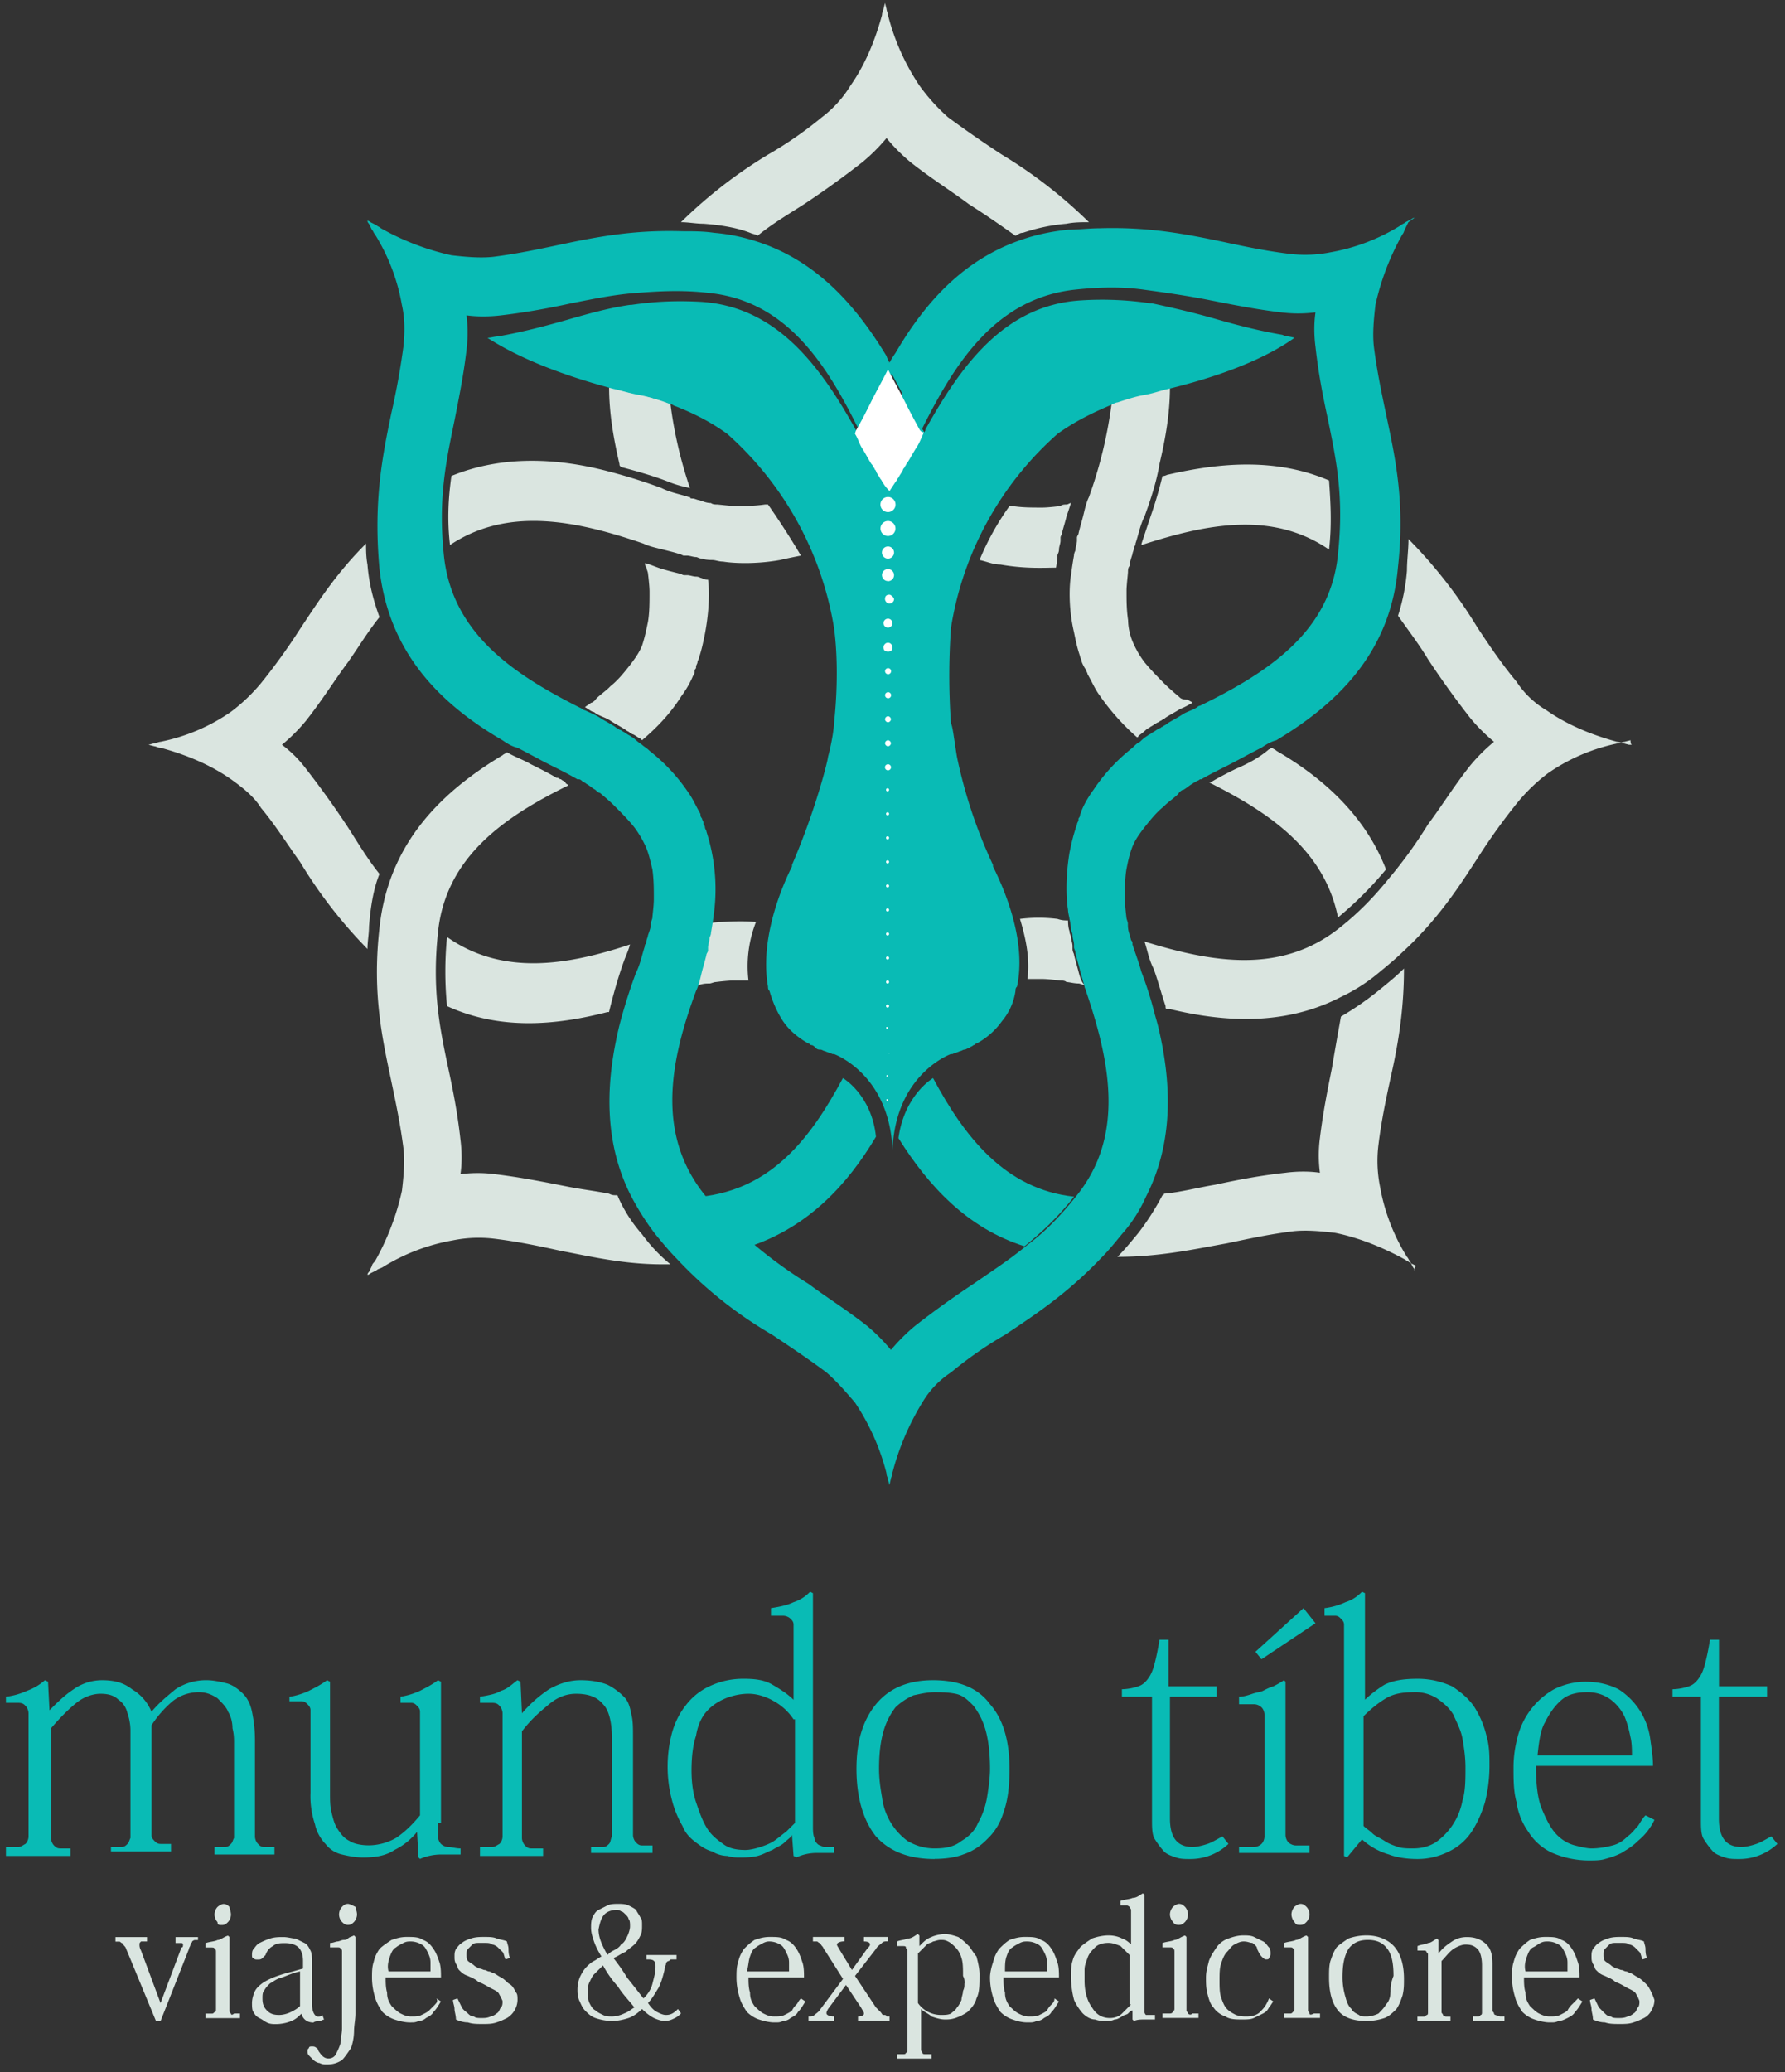 <svg xmlns="http://www.w3.org/2000/svg" width="162" height="188" viewBox="0 0 162 188"><rect x="0" y="0" width="162" height="188" fill="#333333" stroke="none"/><g fill="none" fill-rule="nonzero"><g fill="#DAE5E0"><path d="M97.88 88.14c-.14-.54-.27-.95-.4-1.5 0-.13-.14-.27-.14-.54v-.27c0-.28-.14-.55-.14-.82 0-.14-.14-.27-.14-.55 0 0-.13-.27-.13-.95-.27 0-.55 0-.96-.14a13.6 13.6 0 0 0-3.4 0c.41 1.37.95 3.41.68 5.45H94.61c.55 0 1.5.14 1.64.14.13 0 .4 0 .54.14.27 0 .68.13 1.1.13.13 0 .4.14.54.14-.28-.27-.41-.68-.55-1.23zM68.61 83.65c-1.5-.14-2.72 0-3.4 0-1.1.13-1.77.27-1.77.27h-.27v.14c0 .27-.14.54-.14.81v.27c0 .14-.14.28-.14.41-.13.55-.27 1.1-.4 1.5-.14.55-.41 1.23-.55 1.77-.13.41-.27.68-.4 1.1.27-.14.67-.14.95-.28h.13c.14 0 .27 0 .27-.14.14 0 .41-.13.55-.13.4-.14.68-.14.95-.14.14 0 .41-.13.55-.13 0 0 1.09-.14 1.63-.14H67.93a11 11 0 0 1 .68-5.31zM96.8 45.77c-.14 0-.42 0-.55.14 0 0-1.1.14-1.64.14h-.13c-.82 0-1.77 0-2.59-.14h-.27a24.1 24.1 0 0 0-2.72 4.9c.68.14 1.22.41 1.9.41 2.32.41 4.09.28 5.04.28.13-.69.13-1.1.13-1.1 0-.13.14-.27.14-.54s.14-.54.14-.82v-.27c0-.14.13-.27.13-.4.14-.55.28-.96.41-1.5l.41-1.23c-.14 0-.27.13-.4.13zM107 63.21s-.82-.68-1.22-1.09l-.14-.13c-.54-.55-1.22-1.23-1.77-1.91a8.69 8.69 0 0 1-1.09-1.9 5.35 5.35 0 0 1-.4-1.92c-.14-.95-.14-1.77-.14-2.58v-.14c0-.41.13-1.5.13-1.64 0-.13 0-.4.14-.54 0-.27.14-.68.27-1.09 0-.14.14-.4.14-.55 0-.13.13-.27.13-.27v-.13c.28-.82.41-1.64.82-2.46.55-1.5 1.09-3.13 1.36-4.76.55-2.32.95-4.64.95-6.95-.68.13-1.5.4-2.17.54-.82.14-1.64.41-2.45.68-.28.14-.55.14-.68.28a40.07 40.07 0 0 1-2.05 8.44c-.27.55-.4 1.23-.54 1.77-.14.55-.27.96-.4 1.5 0 .14-.15.27-.15.41v.27c0 .28-.13.55-.13.82 0 .14-.14.27-.14.55 0 0-.13.68-.27 1.77-.14.81-.27 2.86.27 5.17.14.68.27 1.37.55 2.18 0 .14.13.28.13.41 0 .14.28.68.41.82 0 .14.14.27.14.4.4.69.68 1.37 1.09 1.92a20.9 20.9 0 0 0 3.4 3.81s.14 0 .14-.14c.4-.27.68-.54.68-.54.13-.14.27-.14.4-.27.28-.14.41-.28.69-.41.13 0 .13-.14.27-.14.13-.13.27-.13.4-.27.41-.27.96-.55 1.37-.82.4-.13.81-.4 1.09-.54-.14-.14-.28-.14-.41-.28-.55 0-.68-.13-.82-.27zM57.58 35.7c-.81-.14-1.5-.42-2.3-.55 0 2.31.4 4.63.94 6.95 0 .13 0 .13.14.27 1.5.4 3 .82 4.36 1.36.68.27 1.22.4 1.9.55a38.64 38.64 0 0 1-1.77-7.63c-.27-.14-.4-.14-.68-.28-.95-.27-1.77-.54-2.59-.68zM57.18 85.69c-5.72 1.9-11.57 2.86-16.61-.68a32.05 32.05 0 0 0 0 6.27c4.76 2.18 9.8 1.77 14.56.54h.14c.4-1.63.82-3.13 1.36-4.63.14-.41.41-.96.55-1.5zM61.8 63.21c.41-.54.82-1.22 1.1-1.9.13-.14.13-.28.13-.41 0-.14.14-.28.14-.28v-.13c0-.14.13-.28.13-.41 0-.14.14-.27.14-.41.27-.82.4-1.5.54-2.18.41-2.18.41-3.95.28-4.9-.41 0-.55-.14-.55-.14-.14 0-.27-.14-.54-.14-.28 0-.55-.13-.82-.13h-.27c-.14 0-.27-.14-.41-.14-.55-.14-1.09-.27-1.5-.4-.54-.14-1.09-.42-1.63-.55 0 .13 0 .27.13.4 0 .14.14.41.14.55 0 0 .14 1.09.14 1.64v.13c0 .82 0 1.77-.14 2.59-.14.68-.27 1.36-.54 2.18-.28.68-.69 1.23-1.1 1.77-.54.68-1.08 1.36-1.76 1.9l-.14.14c-.27.28-1.22.96-1.22 1.1-.14.13-.28.27-.41.27-.14.13-.41.27-.55.4.27.14.41.28.68.41.14 0 .28.14.28.14.4.27.95.4 1.36.68.4.27.95.55 1.36.82.13.13.27.13.4.27.14 0 .14.14.28.14.27.13.4.27.68.4l.14.14c.95-.82 2.31-2.04 3.54-3.95z"/><path d="M69.7 45.77h-.27c-.95.14-1.77.14-2.59.14h-.13c-.41 0-1.5-.14-1.64-.14-.13 0-.4 0-.54-.13-.41 0-.68-.14-1.1-.27-.13 0-.4-.14-.54-.14-.13 0-.27 0-.27-.14h-.13c-.82-.27-1.64-.4-2.45-.81a48.71 48.71 0 0 0-4.77-1.5c-4.63-1.23-9.66-1.5-14.3.4-.27 1.91-.4 3.96-.13 6.27 5.31-3.54 11.57-2.18 17.56-.13.55.27 1.23.4 1.77.54.55.14 1.1.27 1.5.41.14 0 .27.14.4.14h.28c.27 0 .54.13.82.13.13 0 .27.14.54.14 0 0 .27.13.95.13.28 0 .55.14.96.14.81.14 2.86.27 5.17-.14.54-.13 1.23-.27 1.9-.4a73.39 73.39 0 0 0-2.99-4.64zM106.05 43.05c-.14 0-.27.14-.55.14a37.6 37.6 0 0 1-1.08 3.67l-.82 2.46v.13c5.85-1.9 11.84-3.13 17.02.41.27-2.32.13-4.36 0-6.27-4.77-2.04-9.8-1.63-14.57-.54zM68.07 21.12c.27.13.54.13.68.27 1.36-1.1 2.72-1.9 4.22-2.86a82.13 82.13 0 0 0 5.3-3.82c.82-.68 1.5-1.36 2.19-2.18.68.82 1.36 1.5 2.17 2.18 1.9 1.5 3.68 2.6 5.31 3.82 1.5.95 2.86 1.9 4.22 2.86.28-.14.41-.27.68-.27 1.23-.41 2.45-.69 3.95-.82.68-.14 1.36-.14 2.04-.14a42.85 42.85 0 0 0-7.9-6.13 106.14 106.14 0 0 1-4.9-3.4 17.52 17.52 0 0 1-2.58-2.86 20.65 20.65 0 0 1-2.86-6.4c0-.14-.13-.42-.13-.55l-.14-.55V0v.27l-.14.55c0 .13-.13.27-.13.54-.41 1.5-1.23 4.09-2.86 6.4a10.3 10.3 0 0 1-2.59 2.87 35.4 35.4 0 0 1-4.9 3.4 42.85 42.85 0 0 0-7.9 6.13c.69 0 1.37.14 2.05.14 1.77.13 3.13.4 4.22.82zM34.44 79.29c-1.09-1.37-1.9-2.73-2.86-4.23a82.18 82.18 0 0 0-3.8-5.3 11 11 0 0 0-2.19-2.19c.82-.68 1.5-1.36 2.18-2.18 1.5-1.9 2.59-3.68 3.81-5.31.96-1.36 1.77-2.73 2.86-4.09-.54-1.5-.95-3-1.09-4.77-.13-.68-.13-1.36-.13-1.9-2.73 2.72-4.36 5.3-6 7.76a55.25 55.25 0 0 1-3.53 4.9 16.2 16.2 0 0 1-2.73 2.6 17.12 17.12 0 0 1-6.4 2.72c-.13 0-.4.13-.54.13l-.54.14h-.27.27l.54.14c.14 0 .27.13.55.13 1.5.41 4.08 1.23 6.4 2.86.95.69 2.04 1.5 2.72 2.6 1.36 1.63 2.45 3.4 3.54 4.9a42.87 42.87 0 0 0 6.12 7.9c0-.68.14-1.36.14-2.04.14-1.78.4-3.41.95-4.77zM58.27 111.98a13.12 13.12 0 0 1-2.18-3.4s0-.14-.14-.14c-.27 0-.4 0-.68-.14-1.36-.27-2.59-.4-3.95-.68-2.04-.4-4.08-.81-6.4-1.09a12.05 12.05 0 0 0-3.13 0c.14-.95.14-2.04 0-3.13-.27-2.45-.68-4.5-1.09-6.4-.81-3.82-1.5-7.22-.95-12.4.68-6.81 6-10.49 11.84-13.35-.13-.14-.27-.14-.27-.27-.13-.14-.27-.14-.4-.28-.14 0-.28-.13-.28-.13h-.13c-.68-.41-1.5-.82-2.32-1.23-.68-.4-1.5-.68-2.18-1.09-.13.14-.27.14-.4.27-5.45 3.27-10.35 7.9-11.17 15.67-.68 6 .27 10.08 1.1 14.03.4 1.91.8 3.82 1.08 6 .14 1.22 0 2.59-.14 3.81a23.25 23.25 0 0 1-2.45 6.4c-.13.14-.27.28-.27.41l-.27.55c-.14.13-.14.27-.14.27s.14 0 .28-.14l.54-.27c.14-.13.27-.13.54-.27a17.9 17.9 0 0 1 6.4-2.45 11.8 11.8 0 0 1 3.81-.14c2.18.27 4.09.68 6 1.1 2.85.54 5.71 1.22 9.25 1.22h.68a14.74 14.74 0 0 1-2.58-2.73zM112.17 69.75c-.81.4-1.63.82-2.3 1.23h-.15c5.45 2.72 10.49 6.13 11.71 12.26a32.87 32.87 0 0 0 4.36-4.36c-1.9-4.9-5.72-8.31-9.94-10.76-.14-.14-.27-.14-.4-.28-.14 0-.14.14-.28.14-.95.82-2.04 1.36-3 1.77z"/><path d="M148.11 67.57h-.27l-.54-.14c-.14 0-.27-.13-.55-.13-1.5-.41-4.08-1.23-6.4-2.86a8.25 8.25 0 0 1-2.72-2.6c-1.36-1.63-2.45-3.26-3.54-4.9a43.24 43.24 0 0 0-6.26-8.03c0 .95-.14 1.9-.14 2.86a18.1 18.1 0 0 1-.81 4.09c.95 1.36 1.9 2.58 2.72 3.95a82.19 82.19 0 0 0 3.81 5.3c.68.83 1.36 1.5 2.18 2.19-.82.68-1.5 1.36-2.18 2.18-1.5 1.9-2.58 3.68-3.81 5.31a40.63 40.63 0 0 1-3.54 4.9c-1.22 1.5-2.59 3-4.5 4.5-5.3 4.22-11.56 3.13-17.69 1.23.27.81.4 1.63.82 2.45.4 1.09.68 2.18 1.09 3.4 0 .14 0 .28.13.28h.27c5.04 1.22 10.49 1.5 15.52-1.1a15.86 15.86 0 0 0 3.4-2.17c.82-.68 1.5-1.23 2.19-1.9 3.26-3 5.17-6 6.94-8.73a55.25 55.25 0 0 1 3.54-4.9 16.2 16.2 0 0 1 2.72-2.6 17.12 17.12 0 0 1 6.4-2.72c.14 0 .4-.13.54-.13l.55-.14c0 .41.13.41.13.41zM128.37 115.25s0-.13-.13-.27l-.27-.55c-.14-.13-.14-.27-.28-.4a17.94 17.94 0 0 1-2.45-6.4 11.83 11.83 0 0 1-.13-3.82c.27-2.18.68-4.09 1.09-6 .68-3 1.22-6.13 1.22-9.94-.68.68-1.36 1.23-2.18 1.9a27.62 27.62 0 0 1-3.54 2.46c-.27 1.5-.54 3-.81 4.63-.41 2.04-.82 4.09-1.1 6.4a12.07 12.07 0 0 0 0 3.14c-.94-.14-2.03-.14-3.12 0-2.45.27-4.5.68-6.4 1.09-1.63.27-3.13.68-4.63.81 0 0 0 .14-.14.14a23.78 23.78 0 0 1-2.17 3.4c-.68.82-1.23 1.5-1.91 2.19 3.81 0 6.94-.69 9.94-1.23 1.9-.4 3.81-.82 5.99-1.09 1.22-.14 2.58 0 3.81.14 2.72.54 5.17 1.77 6.4 2.45.13.13.27.13.4.27l.55.27c-.27.41-.14.41-.14.41z"/></g><g fill="#09BBB5"><path d="M116.4 30.38c-2.32-.4-4.36-.95-6.27-1.5-1.9-.54-3.67-.95-5.58-1.36h-.13a29.8 29.8 0 0 0-6.27-.27c-6.94.4-10.89 5.85-14.16 11.71 0 .14-.13.27-.13.27 0-.13-.14-.27-.14-.27v-.13c-.4-.69-.68-1.5-1.09-2.32-.13-.4-.4-.82-.54-1.23-.68 1.5-1.23 2.46-1.23 2.73-.13-.14-.54-1.23-1.22-2.73-.14.41-.41.96-.55 1.37-.4.81-.68 1.63-1.08 2.31v.14c0 .13-.14.27-.14.27 0-.14-.14-.27-.14-.27-3.26-5.86-7.21-11.3-14.16-11.72-2.45-.13-4.35 0-6.26.28h-.13c-1.9.27-3.82.81-5.72 1.36-1.9.54-3.95 1.09-6.26 1.5-.28 0-.68.13-.96.13 1.91 1.23 5.31 3 11.44 4.63.68.14 1.5.41 2.31.55.82.14 1.64.4 2.45.68.28.14.55.14.68.27 1.77.68 3.4 1.5 4.9 2.6a30 30 0 0 1 9.67 17.56c.27 1.91.4 5.05 0 8.72 0 .28-.14 1.5-.54 3 0 .27-1.1 4.77-3.27 9.81v.14c-1.36 2.72-2.86 7.08-2.18 10.9 0 .13 0 .27.14.4.27.96.68 1.91 1.22 2.73.55.82 1.36 1.5 2.32 2.04.13 0 .13.14.27.14.13 0 .27.13.4.27.14.14.28.14.42.14.13 0 .27.13.4.13.28.14.41.14.68.27h.14s5.04 1.78 5.31 8.72v.55-.27.27-.14.14-.55c.27-6.94 5.3-8.72 5.3-8.72h.15c.27-.13.4-.13.68-.27.13 0 .27-.13.4-.13.14 0 .28-.14.41-.14.14-.14.28-.14.41-.27.14 0 .14-.14.27-.14a6.78 6.78 0 0 0 2.32-2.04 5.48 5.48 0 0 0 1.22-2.73c0-.13 0-.27.14-.4.82-3.82-.82-8.18-2.18-10.9v-.14a44.38 44.38 0 0 1-3.27-9.8c-.27-1.64-.4-2.87-.54-3a60.9 60.9 0 0 1 0-8.73 29.7 29.7 0 0 1 9.66-17.57c1.5-1.09 3.14-1.9 4.77-2.59.27-.13.54-.27.68-.27.82-.27 1.63-.54 2.45-.68.82-.14 1.5-.41 2.18-.55 6.12-1.5 9.53-3.27 11.43-4.63-.4-.13-.81-.13-1.09-.27z"/><path d="M128.37 19.75s-.13 0-.27.14l-.54.27c-.14.14-.27.14-.41.27a17.9 17.9 0 0 1-6.4 2.46 11.8 11.8 0 0 1-3.81.13c-2.18-.27-4.08-.68-5.99-1.09-3.27-.68-6.67-1.36-11.16-1.22-.96 0-1.9.13-2.86.13-1.36.14-2.72.41-3.95.82-5.45 1.77-8.99 5.72-11.7 10.35-.28.41-.55.82-.69 1.23.55 1.09 1.1 2.04 1.64 3.13.4.82.81 1.64 1.22 2.32v.14c0 .13.14.27.14.27 0-.14.13-.27.13-.27 3-6 6.67-11.72 13.75-12.54 2.45-.27 4.5-.27 6.4 0 2.04.28 3.95.55 6 .96 2.03.4 4.07.81 6.39 1.09 1.09.13 2.04.13 3.13 0-.14.95-.14 2.04 0 3.13.27 2.45.68 4.5 1.09 6.4.82 3.95 1.5 7.22.95 12.4-.68 7.08-6.4 10.76-12.52 13.76-.14 0-.27.14-.27.14-.41.27-.96.4-1.37.68-.4.27-.95.54-1.36.81-.13.14-.27.14-.4.28-.14 0-.14.13-.28.13-.27.14-.4.27-.68.41-.13.14-.27.14-.4.27 0 0-.28.14-.69.55-.27.13-.4.27-.68.54-.68.55-2.18 1.77-3.54 3.82-.4.54-.81 1.22-1.09 1.9 0 .14-.13.28-.13.41 0 .14-.14.28-.14.28v.13c0 .14-.14.28-.14.41 0 .14-.13.27-.13.41-.27.82-.41 1.5-.55 2.18-.4 2.45-.27 4.36-.13 5.18 0 .27.13.68.13.81.14.55.14.96.14.96 0 .13.14.27.14.54s.13.55.13.82v.27c0 .14.14.27.14.55.13.54.27.95.4 1.5.14.54.28.95.42 1.5 0 .13.13.27.13.4 2.18 6.4 3.54 13.08-.82 18.53-1.5 1.9-2.99 3.4-4.49 4.5-1.63 1.36-3.13 2.31-4.9 3.54a82.13 82.13 0 0 0-5.3 3.81c-.82.68-1.5 1.37-2.19 2.18-.68-.81-1.36-1.5-2.17-2.18-1.91-1.5-3.68-2.59-5.31-3.81a40.6 40.6 0 0 1-4.9-3.54c-1.5-1.23-3-2.6-4.5-4.5-4.49-5.58-3.13-12.26-.81-18.53.27-.54.4-1.22.54-1.77.14-.54.27-.95.4-1.5 0-.13.15-.27.15-.4v-.28c0-.27.13-.54.13-.82 0-.13.14-.27.14-.54 0 0 .13-.68.27-1.77a16.96 16.96 0 0 0-.68-7.36c0-.13-.14-.27-.14-.4 0-.14-.13-.28-.13-.28v-.13c0-.14-.14-.28-.14-.41-.14-.14-.14-.28-.14-.41-.4-.68-.68-1.36-1.08-1.91a16.58 16.58 0 0 0-3.54-3.81c-.28-.28-.55-.41-.68-.55-.41-.27-.69-.54-.69-.54-.13-.14-.27-.14-.4-.28-.28-.13-.41-.27-.68-.4 0 0-.14-.14-.28-.14-.13-.14-.27-.14-.4-.27-.41-.28-.96-.55-1.37-.82-.4-.27-.81-.41-1.36-.68-.13 0-.27-.14-.27-.14-5.99-3-11.7-6.67-12.52-13.76-.55-5.17.13-8.44.95-12.4.4-2.04.82-4.08 1.09-6.4.13-1.09.13-2.04 0-3.13.95.13 2.04.13 3.13 0 2.31-.27 4.5-.68 6.4-1.1 2.04-.4 3.95-.8 5.99-.94 1.9-.14 3.95-.28 6.4 0C71.33 27.25 75 32.97 78 39.1c0 .13.13.27.13.27 0-.14.14-.14.14-.27v-.14c.4-.68.81-1.5 1.22-2.31.55-1.1 1.1-2.05 1.64-3.14-.28-.4-.55-.81-.68-1.22-2.73-4.5-6.27-8.59-11.71-10.36-1.23-.4-2.45-.68-3.95-.81-.95-.14-1.9-.14-2.86-.14-4.5-.14-7.9.54-11.16 1.23-1.9.4-3.81.81-6 1.09-1.22.13-2.58 0-3.8-.14a23.22 23.22 0 0 1-6.4-2.45c-.14-.14-.27-.14-.41-.28l-.54-.27c-.14-.13-.28-.13-.28-.13s0 .13.14.27l.27.54c.14.14.14.28.27.41a17.94 17.94 0 0 1 2.45 6.4c.28 1.23.28 2.46.14 3.82a67.71 67.71 0 0 1-1.09 6c-.82 3.94-1.63 8.03-1.09 14.03.82 7.76 5.58 12.4 11.17 15.66.4.27.81.55 1.36.68 1.09.55 2.04 1.1 3.13 1.64.81.4 1.63.82 2.31 1.22h.14c.13 0 .27.14.27.14.14.14.27.14.4.27.28.14.55.41.83.55.13.13.27.27.4.27 0 0 .82.68 1.23 1.09l.14.14c.54.54 1.22 1.22 1.76 1.9.41.55.82 1.23 1.1 1.91.27.68.4 1.36.54 1.9.13.96.13 1.78.13 2.6v.13c0 .55-.13 1.5-.13 1.64 0 .13-.14.4-.14.54 0 .41-.13.68-.27 1.1 0 .13-.14.4-.14.54 0 .13 0 .27-.13.27v.14c-.27.81-.41 1.63-.82 2.45a48.8 48.8 0 0 0-1.5 4.77c-1.22 5.04-1.5 10.49 1.1 15.53a23.78 23.78 0 0 0 2.17 3.4c.68.82 1.23 1.5 1.9 2.18a38.1 38.1 0 0 0 8.72 6.95c1.63 1.09 3.27 2.18 4.9 3.4.95.82 1.77 1.78 2.59 2.73a20.65 20.65 0 0 1 2.86 6.4c0 .28.13.41.13.55l.14.54v.28-.28l.13-.54c0-.14.14-.27.14-.55a23.4 23.4 0 0 1 2.72-6.4 8.25 8.25 0 0 1 2.59-2.72 35.4 35.4 0 0 1 4.9-3.41c2.86-1.9 5.72-3.81 8.71-6.95.68-.68 1.23-1.36 1.9-2.18a13.12 13.12 0 0 0 2.19-3.4c2.58-5.04 2.31-10.5 1.09-15.53-.14-.55-.28-.96-.41-1.5a32.89 32.89 0 0 0-1.1-3.4c-.26-.96-.54-1.64-.8-2.46v-.14c0-.13-.14-.27-.14-.27 0-.14-.14-.4-.14-.54-.14-.41-.14-.68-.14-.96 0-.13-.13-.4-.13-.54 0 0-.14-1.1-.14-1.64v-.13c0-.82 0-1.77.14-2.6.13-.67.27-1.35.54-2.04.27-.68.68-1.22 1.1-1.77.54-.68 1.08-1.36 1.76-1.9l.14-.14c.27-.27 1.22-.95 1.22-1.09.14-.14.27-.27.41-.27.27-.14.54-.41.82-.55.13-.13.27-.13.4-.27.14 0 .28-.14.28-.14h.13c.68-.4 1.5-.81 2.32-1.22 1.09-.55 2.04-1.1 3.13-1.64.4-.27.82-.54 1.36-.68 5.45-3.27 10.35-7.9 11.03-15.66.68-6-.27-10.09-1.1-14.04-.4-1.9-.8-3.81-1.08-5.99-.14-1.23 0-2.59.14-3.81a23.25 23.25 0 0 1 2.45-6.4c.13-.14.13-.28.27-.55l.27-.55c.4-.27.54-.4.54-.4zM103.6 67.57c.4.27.68.55.68.55s-.27-.28-.68-.55z"/><path d="M84.68 97.81s-2.6 1.5-3.14 5.45c2.73 4.36 6.27 8.18 11.44 9.81 1.5-1.22 3-2.59 4.5-4.5-6.27-.67-9.95-5.44-12.8-10.76zM76.5 97.81c-2.85 5.32-6.4 10.09-12.93 10.77 1.5 1.9 3 3.4 4.5 4.5 5.3-1.78 8.85-5.6 11.43-9.95-.4-3.82-3-5.32-3-5.32z"/></g><path fill="#FFF" d="M83.45 38.96s.14.27.4.27c-.26.55-.4.96-.67 1.37-.27.4-.55.95-.82 1.36-.13.14-.13.27-.27.4 0 .14-.14.14-.14.28-.13.27-.27.4-.4.68-.14.14-.14.27-.28.41l-.54.82c-.41-.41-.55-.68-.55-.68-.13-.14-.13-.28-.27-.41-.14-.27-.27-.41-.4-.68 0-.14-.14-.14-.14-.28-.14-.13-.14-.27-.28-.4-.27-.41-.54-.96-.81-1.37-.27-.4-.41-.95-.68-1.36 0-.14.13-.4.13-.4.41-.69.82-1.5 1.23-2.32.54-1.1 1.09-2.05 1.63-3.14.55 1.1 1.1 2.05 1.64 3.14.4.81 1.22 2.31 1.22 2.31zm-2.86 7.5a.68.68 0 1 1 0-1.37.68.68 0 0 1 0 1.37zm0 2.17a.68.68 0 1 1 0-1.36.68.68 0 0 1 0 1.36zm0 2.05a.54.54 0 1 1 0-1.1.54.54 0 0 1 0 1.1zm0 2.04a.54.54 0 1 1 0-1.09.54.54 0 0 1 0 1.1zm.55 1.64c0 .27-.28.4-.41.4-.27 0-.41-.27-.41-.4 0-.28.14-.41.4-.41.14 0 .42.27.42.4zm-.55 2.58a.4.4 0 1 1 0-.81.4.4 0 0 1 0 .81zm.41 1.78c0 .27-.14.4-.4.4-.28 0-.42-.13-.42-.4 0-.14.14-.41.41-.41.27 0 .41.27.41.4zm-.4 2.45a.27.27 0 1 1 0-.55.27.27 0 0 1 0 .55zm0 2.18a.27.27 0 1 1 0-.55.27.27 0 0 1 0 .55zm.26 1.9a.3.3 0 0 1-.27.28.3.3 0 0 1-.27-.27.3.3 0 0 1 .27-.28.3.3 0 0 1 .27.28zm0 2.18a.3.3 0 0 1-.27.28.3.3 0 0 1-.27-.28.3.3 0 0 1 .27-.27.3.3 0 0 1 .27.27zm-.27 2.46a.27.27 0 1 1 0-.55.27.27 0 0 1 0 .55zm0 1.9a.14.14 0 1 1 0-.27.14.14 0 0 1 0 .27zm0 2.18a.14.14 0 1 1 0-.27.14.14 0 0 1 0 .27zm0 2.18a.14.14 0 1 1 0-.27.14.14 0 0 1 0 .27zm0 2.18a.14.14 0 1 1 0-.27.14.14 0 0 1 0 .27zm0 2.18a.14.14 0 1 1 0-.27.14.14 0 0 1 0 .27zm0 2.18a.14.14 0 1 1 0-.27.14.14 0 0 1 0 .27zm0 2.18a.14.14 0 1 1 0-.27.14.14 0 0 1 0 .27zm0 2.18a.14.14 0 1 1 0-.27.14.14 0 0 1 0 .27zm0 2.18a.14.14 0 1 1 0-.27.14.14 0 0 1 0 .27zm0 2.18a.14.14 0 1 1 0-.27.14.14 0 0 1 0 .27zm-.07 1.9a.07.07 0 1 1 0-.13.07.07 0 0 1 0 .14zm.2 2.19c0 .13-.13.13 0 0-.13.13-.13.13 0 0-.13 0-.13 0 0 0-.13 0 0 0 0 0zm-.2 2.18a.07.07 0 1 1 0-.14.07.07 0 0 1 0 .14zm0 2.18a.07.07 0 1 1 0-.14.07.07 0 0 1 0 .14zm.2 2.18s-.13 0 0 0c-.13 0-.13 0 0 0-.13 0-.13 0 0 0-.13 0 0 0 0 0z"/><path fill="#09BBB5" d="M13.75 155.3c.68-.81 1.36-1.36 2.18-2.04a5.03 5.03 0 0 1 2.86-.82c.54 0 1.22.14 1.77.28.54.13 1.09.54 1.5.95.4.4.67.95.81 1.63.14.69.27 1.5.27 2.6v8.72c0 .26.14.54.28.67.13.14.27.28.54.28h.95v.68h-5.44v-.68h.95c.27 0 .4-.14.54-.28.14-.13.14-.27.28-.54v-8.58c0-.41 0-.82-.14-1.37 0-.54-.14-1.09-.4-1.5-.14-.4-.55-.81-.96-1.22-.4-.27-.95-.55-1.63-.55a3.8 3.8 0 0 0-2.45.82 9.96 9.96 0 0 0-1.91 2.18v9.95c0 .27.14.4.27.54.14.14.27.27.55.27h.95v.68h-5.45v-.4h.96c.27 0 .4-.14.54-.28.14-.13.14-.27.27-.54V156.94a4.9 4.9 0 0 0-.27-1.5c-.13-.54-.4-.95-.82-1.23-.4-.4-.95-.54-1.63-.54-.68 0-1.5.27-2.18.82-.68.54-1.5 1.36-2.31 2.31v9.95c0 .27.13.54.27.68s.27.27.55.27h.95v.68H.54v-.81h1.1c.27 0 .4-.14.67-.28.14-.13.28-.4.28-.68V155.44c0-.27-.14-.54-.28-.68-.13-.14-.27-.27-.68-.27H.54v-.55a6.36 6.36 0 0 0 1.91-.54 5.1 5.1 0 0 0 1.63-.96l.28.14.13 2.59c.68-.68 1.36-1.36 2.18-1.9a4.48 4.48 0 0 1 2.59-.83c1.22 0 2.04.28 2.72.82a4.23 4.23 0 0 1 1.77 2.04zm26 10.09v1.22c0 .27.14.55.27.68.14.14.41.28.68.28.28 0 .68.13 1.1.13v.55h-1.78a4.8 4.8 0 0 0-1.9.4l-.14-.13-.13-2.32a6.03 6.03 0 0 1-2.05 1.64c-.81.54-1.77.68-2.86.68-.68 0-1.36-.14-1.9-.27a2.59 2.59 0 0 1-1.5-.96c-.4-.4-.82-1.09-.95-1.77a7.96 7.96 0 0 1-.41-2.86v-7.5c0-.26-.14-.4-.27-.54-.14-.13-.27-.27-.55-.27h-1.09v-.4a6.74 6.74 0 0 0 1.77-.55c.55-.28 1.1-.55 1.64-.96l.27.14v10.08c0 .68 0 1.23.14 1.77.13.55.27 1.1.54 1.5.27.4.54.82 1.09 1.09.4.27 1.09.4 1.77.4a5.1 5.1 0 0 0 2.45-.67c.82-.55 1.5-1.23 2.18-2.05v-9.4c0-.27-.14-.4-.27-.54-.14-.14-.28-.27-.55-.27h-.95v-.55a6.74 6.74 0 0 0 1.77-.54c.54-.28 1.09-.55 1.63-.96l.27.14v12.8h-.27zm7.62-9.95c.82-.95 1.64-1.63 2.46-2.18.95-.54 1.9-.82 2.85-.82.96 0 1.77.14 2.45.41.55.27 1.1.68 1.5 1.1.41.4.55.95.68 1.63.14.54.14 1.22.14 1.9v9c0 .27.13.54.27.68.14.13.27.27.55.27h.95v.68h-5.58v-.54h1.09c.27 0 .4-.14.54-.28.14-.13.14-.4.27-.68v-8.85c0-1.5-.27-2.6-.81-3.14-.55-.68-1.37-.95-2.45-.95-.82 0-1.64.27-2.45.95-.82.68-1.64 1.37-2.46 2.46v9.67c0 .27.14.54.28.68.13.14.27.27.54.27h1.1v.68h-5.73v-.81h1.1c.26 0 .4-.14.67-.28.14-.13.28-.4.28-.68V155.44c0-.27-.14-.54-.28-.68-.13-.14-.27-.27-.68-.27h-1.09v-.55c.82-.13 1.5-.27 1.9-.54.55-.14.96-.55 1.5-.96l.28.14.13 2.86zm24.65-1.23v-6.81c0-.27-.14-.4-.28-.54-.13-.14-.4-.27-.68-.27h-1.09v-.69c.82-.13 1.5-.27 2.05-.54a3.52 3.52 0 0 0 1.5-.95l.26.13v21.12c0 .4 0 .82.14 1.09 0 .27.14.4.27.54.14.14.28.14.55.28h.95v.54h-1.63c-.55 0-1.23.14-1.77.4l-.27-.13-.14-1.9c-.14.27-.4.4-.68.68-.27.27-.68.4-1.1.68-.4.13-.8.4-1.35.54s-1.1.14-1.64.14c-.27 0-.68 0-1.08-.14-.41 0-.96-.13-1.37-.4-.54-.14-.95-.41-1.5-.82-.54-.41-.95-.82-1.22-1.5a9.12 9.12 0 0 1-.95-2.32 11.93 11.93 0 0 1 0-6.13c.27-.95.68-1.77 1.22-2.45a5.68 5.68 0 0 1 2.18-1.77 7.1 7.1 0 0 1 3.13-.68c1.1 0 1.9.13 2.59.54.95.55 1.5.96 1.9 1.36zm0 1.78a5.1 5.1 0 0 0-1.77-1.64c-.69-.4-1.5-.68-2.32-.68-.68 0-1.36.14-2.04.4-.68.28-1.36.69-1.9 1.37-.42.55-.69 1.23-.82 2.04-.28.82-.41 1.91-.41 3.14 0 1.09.13 2.04.4 2.86.28.82.55 1.63.96 2.31.4.69.95 1.1 1.5 1.5.54.41 1.22.55 2.04.55.4 0 .95-.14 1.36-.27.4-.14.82-.28 1.23-.55.4-.27.68-.54 1.08-.82l.82-.81v-9.4h-.13zm12.8 12.67c-2.32 0-4.1-.69-5.32-2.05-1.09-1.36-1.77-3.4-1.77-6.13 0-2.45.55-4.36 1.77-5.86 1.23-1.5 3-2.18 5.18-2.18 2.31 0 4.08.68 5.17 2.18 1.22 1.37 1.77 3.4 1.77 5.86 0 1.5-.14 2.86-.55 3.95a5.39 5.39 0 0 1-1.5 2.45 5.33 5.33 0 0 1-2.17 1.37c-.68.27-1.64.4-2.59.4zm0-15.13c-.69 0-1.23.14-1.91.28a5.7 5.7 0 0 0-1.64 1.09 6.5 6.5 0 0 0-1.09 2.18c-.27.95-.4 2.04-.4 3.4 0 .95.13 1.77.27 2.59a5.8 5.8 0 0 0 2.31 3.95c.68.4 1.5.68 2.45.68.95 0 1.77-.13 2.45-.68.68-.4 1.23-.95 1.5-1.63.4-.69.68-1.5.82-2.32.13-.82.27-1.77.27-2.59 0-1.36-.14-2.59-.41-3.54a6.5 6.5 0 0 0-1.09-2.18c-.54-.55-.95-.95-1.63-1.09-.68-.14-1.36-.14-1.9-.14zm17 .41v-.68a4.9 4.9 0 0 0 1.5-.27c.41-.14.69-.41.96-.82.27-.4.4-.82.54-1.36.14-.55.28-1.23.41-2.04h.82v4.22h4.36v.95h-4.23v11.04c0 1.77.69 2.59 2.05 2.59.4 0 .95-.14 1.36-.28.4-.13.82-.4 1.36-.68l.54.68a5.04 5.04 0 0 1-3.54 1.37c-.4 0-.81 0-1.22-.14-.4-.14-.82-.27-1.09-.55a7.56 7.56 0 0 1-.82-1.09c-.27-.4-.27-1.09-.27-1.77v-11.17h-2.72zm14.85-1.36v13.9c0 .27.13.54.27.68.14.13.4.27.68.27h1.23v.68h-6.4v-.54h1.36c.27 0 .54-.14.68-.28.14-.13.27-.4.27-.68V155.57c0-.27-.13-.54-.27-.67-.14-.14-.4-.28-.68-.28h-1.36v-.68c.4 0 .81-.13 1.22-.27.41-.14.68-.14.96-.27.27-.14.54-.28.95-.41.27-.14.54-.27.95-.55l.14.14zm1.63-6.68l1.09 1.37-4.9 3.27-.55-.68 4.36-3.96zm5.31 20.98l-1.36 1.64-.27-.14V147.4c0-.27-.14-.4-.28-.54-.13-.14-.27-.27-.54-.27h-.95v-.69a6.36 6.36 0 0 0 1.9-.54 3.52 3.52 0 0 0 1.5-.95l.27.13v9.67c.41-.4 1.1-.95 1.77-1.36.82-.4 1.77-.54 3-.54 1.22 0 2.18.27 3.13.68.81.54 1.5 1.09 2.04 1.9a8.7 8.7 0 0 1 1.09 2.6c.27.95.27 1.77.27 2.72 0 1.09-.13 2.18-.4 3.27-.28.95-.69 1.9-1.23 2.72a5.09 5.09 0 0 1-2.04 1.77c-.82.41-1.77.69-2.86.69-.96 0-1.9-.14-2.59-.41a6.27 6.27 0 0 1-2.45-1.37zm.14-1.22c.27.27.54.4.81.68.28.27.68.4 1.1.68.4.27.8.4 1.22.55.4.13.95.13 1.36.13.68 0 1.36-.13 2.04-.54a5.94 5.94 0 0 0 2.45-3.81c.27-.83.27-1.92.27-3 0-.96-.13-1.78-.27-2.6-.14-.81-.54-1.5-.82-2.17-.4-.68-.95-1.1-1.5-1.5a3.7 3.7 0 0 0-2.17-.55c-.95 0-1.77.14-2.45.55-.68.4-1.36.95-2.04 1.63v9.95zm26.4-.55a5.5 5.5 0 0 1-1.5 1.91c-.54.55-1.08.82-1.49 1.09-.54.27-.95.4-1.5.55-.4.13-.95.13-1.36.13a8.4 8.4 0 0 1-3.4-.68 4.95 4.95 0 0 1-2.18-1.9 6.06 6.06 0 0 1-1.09-2.73c-.27-.96-.27-2.05-.27-3.14 0-.95.14-1.9.4-2.86a6.92 6.92 0 0 1 3.28-4.22c.81-.4 1.77-.68 2.85-.68 1.23 0 2.18.27 3 .68a6.36 6.36 0 0 1 2.86 4.36c.13.95.27 1.77.27 2.59H139.4c0 1.63.14 3 .55 3.95.4.95.81 1.77 1.36 2.32.54.54 1.09.81 1.63.95.55.14 1.09.27 1.5.27.68 0 1.36-.13 1.9-.27.55-.14.96-.41 1.37-.82.4-.27.68-.68.95-.95.27-.41.4-.68.68-.96l.82.41zm-2.04-5.85c0-.41 0-1.1-.13-1.64-.14-.68-.27-1.23-.55-1.9a4.26 4.26 0 0 0-1.22-1.5 3.46 3.46 0 0 0-2.18-.69c-.27 0-.68 0-1.22.14-.55.14-.96.4-1.37.82-.4.4-.81.95-1.22 1.77-.41.68-.55 1.77-.68 3h8.57zm3.68-5.32v-.68a4.9 4.9 0 0 0 1.5-.27c.4-.14.68-.41.95-.82.27-.4.4-.82.54-1.36.14-.55.28-1.23.41-2.04h.82v4.22h4.36v.95H156v11.04c0 1.77.68 2.59 2.04 2.59.41 0 .96-.14 1.36-.28.41-.13.82-.4 1.36-.68l.55.68a5.04 5.04 0 0 1-3.54 1.37c-.4 0-.82 0-1.23-.14-.4-.14-.81-.27-1.08-.55a7.56 7.56 0 0 1-.82-1.09c-.27-.4-.27-1.09-.27-1.77v-11.17h-2.59z"/><path fill="#DAE5E0" d="M15.93 176.28v-.54h2.04v.27h-.27c-.14 0-.27.14-.27.14 0 .13-.14.13-.14.27s-.14.27-.14.4l-2.58 6.55h-.41l-2.59-6.27c-.13-.27-.13-.4-.27-.54s-.14-.28-.27-.28c-.14-.13-.14-.13-.28-.13h-.27v-.41h2.86v.4h-.54c-.14.14-.14.14-.14.28s0 .27.14.55l1.77 4.76 1.9-5.04c.14 0 .14-.13.14-.27 0 0 0-.14-.14-.14h-.54zm5.03 6.4c0 .14.14.14.28 0h.54v.42h-3.13v-.41h.54c.14 0 .14 0 .28-.14.13 0 .13-.14.13-.27v-5.18c0-.13 0-.27-.13-.27 0-.14-.14-.14-.28-.14h-.54v-.4c.4-.14.82-.14 1.09-.28.27 0 .54-.27.95-.4l.14.13v6.67c0 .14 0 .14.13.28zm-.81-8.03c-.27 0-.41 0-.41-.27-.14-.14-.27-.41-.27-.68 0-.28.13-.55.27-.69.14-.13.4-.27.54-.27.28 0 .41.14.55.27 0 .14.13.41.13.69 0 .27-.13.54-.27.68-.13.13-.27.27-.54.27zm8.85 8.72c-.14 0-.41 0-.55.13-.54 0-.95-.27-1.09-.81-.27.27-.54.54-.95.68-.27.13-.82.27-1.36.27-.27 0-.55 0-.82-.14-.27-.13-.4-.27-.68-.4-.27-.14-.4-.28-.54-.55-.14-.14-.14-.54-.14-.82 0-.4.14-.81.27-1.09.14-.27.41-.54.82-.81.68-.41 1.5-.69 2.59-.96l.95-.27v-.68c0-.55-.14-.95-.4-1.23-.28-.27-.69-.4-1.23-.4-.41 0-.82 0-1.1.27-.27.13-.54.4-.67.81l-.28.28c-.13.13-.27.13-.4.13-.28 0-.28 0-.41-.13-.14 0-.14-.14-.14-.28 0-.13 0-.4.14-.54.13-.14.27-.41.54-.55.27-.13.55-.27.95-.4.41-.14.82-.14 1.23-.14.4 0 .82.14 1.09.14l.82.4c.27.14.4.41.54.69.14.27.14.68.14 1.09v3.81c0 .68.27 1.09.54 1.09.14 0 .27 0 .4-.14l.15.41c-.14 0-.28.14-.41.14zM27.23 182v-3.14c-.68.14-1.23.41-1.64.55-.54.13-.81.4-1.09.54-.27.27-.4.41-.54.68-.14.14-.14.41-.14.68 0 .55.14.82.41 1.1.27.27.55.4 1.1.4.4 0 .8-.13 1.08-.27.27-.14.54-.27.82-.54zm4.35-9.27c.14 0 .41.14.68.27 0 .14.14.41.14.69 0 .27-.14.54-.27.68-.14.13-.27.27-.55.27-.27 0-.4-.14-.54-.27-.14-.14-.27-.41-.27-.68 0-.28.13-.55.27-.69.13-.13.27-.27.54-.27zm0 3.14c.14-.14.28-.14.55-.28l.13.14v6.95c0 .54-.13 1.09-.13 1.63a4.9 4.9 0 0 1-.27 1.5c-.28.4-.55.82-.82 1.09-.41.27-.82.4-1.36.4-.27 0-.41 0-.68-.13-.14 0-.41-.13-.55-.27l-.4-.4c-.14-.14-.14-.28-.14-.42 0-.13 0-.13.13-.27 0-.14.14-.14.28-.14.13 0 .27 0 .4.14.14 0 .14.27.28.4.27.42.54.55.81.55.28 0 .55-.13.68-.4.14-.28.28-.55.41-.96 0-.4.14-.95.14-1.36v-6.95c0-.13 0-.27-.14-.27 0-.14-.13-.14-.27-.14h-.68v-.4c.27 0 .54-.14.68-.14s.4-.14.54-.14.28 0 .41-.13zm7.9 5.99c.14-.14.27-.27.14-.55l.4.28c-.27.4-.4.68-.68.95-.13.27-.4.4-.68.55-.13.13-.4.27-.68.27-.27.13-.4.13-.68.13h-.14c-.4 0-.95-.13-1.36-.27-.4-.13-.81-.4-1.09-.68-.27-.4-.54-.82-.68-1.36a6.05 6.05 0 0 1-.27-1.77c0-.41 0-.96.14-1.36.13-.55.27-.82.54-1.23.27-.27.68-.55 1.1-.82.4-.13.8-.27 1.35-.27.68 0 1.1 0 1.5.27.4.14.68.41.95.82.28.4.41.82.55 1.23.13.4.13.95.13 1.36H35c0 .4 0 .95.13 1.36 0 .54.14.82.41 1.23.27.27.55.54.82.68.27.13.54.27.95.27.4 0 .68 0 .95-.14.28-.13.55-.27.68-.4l.55-.55zm-4.09-4.36c-.13.4-.27.82-.13 1.36h3.81v-.81c0-.41-.14-.69-.27-.96-.14-.27-.27-.54-.55-.68a1.97 1.97 0 0 0-.95-.27c-.27 0-.4 0-.68.13-.27.14-.54.28-.68.41-.27.14-.4.41-.55.82zm10.76 2.45c.27.14.4.27.68.82.14.14.14.4.14.68a1.97 1.97 0 0 1-.96 1.64c-.27.13-.54.27-.95.4-.4.14-.82.14-1.22.14-.55 0-.96 0-1.37-.14-.4 0-.81-.13-1.09-.27 0-.4-.13-.68-.13-.95 0-.27-.14-.55-.14-.82l.41-.14.4.82c.15.27.42.41.55.55.14.13.28.27.55.27.13.14.4.14.68.14.27 0 .54 0 .82-.14.13 0 .4-.14.54-.27.27-.14.27-.41.4-.55.15-.13.15-.4.15-.54s-.14-.28-.14-.41c-.14-.14-.14-.27-.27-.41-.14-.14-.41-.27-.68-.4-.28-.15-.68-.42-1.1-.55-.27-.28-.67-.41-.95-.55-.4-.14-.54-.27-.81-.54-.14-.14-.14-.41-.28-.55-.13-.27-.13-.4-.13-.68 0-.27 0-.4.13-.68.14-.14.28-.41.55-.55.14-.13.4-.27.82-.4.4-.14.81-.14 1.22-.14.41 0 .82 0 1.1.14.4.13.67.13.94.27 0 .13.14.4.14.68 0 .14 0 .54.14.82l-.41.13c-.14-.27-.14-.54-.27-.68l-.41-.4c-.14-.14-.41-.28-.55-.28-.13-.14-.4-.14-.68-.14h-.54c-.14 0-.41 0-.55.14l-.4.4c-.14.15-.14.28-.14.55 0 .14 0 .41.13.55.14.14.41.27.55.4.13.14.27.14.4.28.28 0 .42.14.55.14.14 0 .27.13.41.13.14 0 .27.14.4.14.28.13.42.27.69.4.27.14.54.42.68.55zm14.3 2.86c.4 0 .67-.13 1.08-.54l.28.4c-.14.14-.28.28-.55.42-.27.13-.54.27-.95.27-.27 0-.68-.14-.96-.27-.27-.14-.68-.41-1.08-.82-.41.4-.82.68-1.23.82-.4.13-.95.27-1.5.27a4.9 4.9 0 0 1-1.5-.27c-.4-.14-.68-.41-.95-.69-.27-.27-.4-.68-.54-.95-.14-.4-.14-.68-.14-.95 0-.55.14-.96.27-1.23.14-.27.28-.54.55-.82.13-.13.4-.4.68-.54.27-.14.4-.27.68-.41-.27-.4-.54-.95-.68-1.36-.14-.41-.27-.82-.27-1.23 0-.27 0-.68.13-.95.14-.27.28-.55.55-.68l.81-.41c.28-.14.69-.14.96-.14s.68 0 .95.14c.27.13.54.27.68.4.14.28.27.42.4.69.15.13.15.4.15.68 0 .4 0 .68-.14.95-.14.28-.27.55-.55.82-.27.27-.54.4-.81.68-.41.14-.68.41-1.1.55.42.54.83 1.09 1.23 1.77.55.68.96 1.22 1.5 1.9.41-.4.68-.81.82-1.36.13-.54.27-.95.27-1.5 0-.27 0-.4-.14-.54-.13-.14-.4-.14-.68-.14v-.4h2.73v.4h-.41c-.14 0-.14 0-.27.14a.3.3 0 0 0-.28.27c0 .14-.13.27-.13.55-.14.54-.27 1.09-.55 1.63-.27.41-.54.95-.95 1.36.27.41.54.68.82.82.27.14.54.27.81.27zm-5.59-9.12c-.27.27-.4.68-.54 1.36 0 .68.27 1.36.81 2.31.14-.13.28-.27.55-.4.27-.14.54-.28.68-.55.27-.14.4-.4.54-.68.14-.27.28-.68.28-.95 0-.28 0-.55-.14-.69 0-.13-.14-.27-.27-.4-.14-.14-.27-.28-.41-.28-.14-.13-.27-.13-.4-.13-.42 0-.83.13-1.1.4zm1.77 8.99c.41-.14.68-.41.95-.55-.54-.68-1.08-1.22-1.5-1.9a9.67 9.67 0 0 1-1.35-1.91l-.41.4-.41.41c-.14.14-.27.41-.4.69-.15.27-.15.54-.15.81 0 .41 0 .82.14 1.1.14.27.27.54.55.67.13.14.4.28.68.41.27.14.54.14.81.14.41 0 .82-.14 1.1-.27zm15.66-.82c.13-.14.13-.27.4-.55l.41.28c-.27.4-.4.68-.68.95-.13.27-.4.4-.68.55-.13.13-.4.27-.68.27-.27.13-.4.13-.68.13h-.13c-.41 0-.96-.13-1.37-.27-.4-.13-.81-.4-1.09-.68-.27-.4-.54-.82-.68-1.36a6.05 6.05 0 0 1-.27-1.77c0-.41 0-.96.14-1.36.13-.55.27-.82.54-1.23.27-.27.55-.55.96-.82.4-.13.81-.27 1.36-.27.68 0 1.09 0 1.5.27.4.14.68.41.95.82.27.4.4.82.54 1.23.14.4.14.95.14 1.36h-5.04c0 .4 0 .95.14 1.36 0 .54.13.82.4 1.23.28.27.55.54.82.68.27.13.55.27.96.27.4 0 .68 0 .95-.14.27-.13.54-.27.68-.4.14-.28.27-.41.4-.55zm-4.22-4.36c-.14.4-.14.82-.28 1.36h3.82v-.81c0-.41-.14-.69-.28-.96-.13-.27-.27-.54-.54-.68a1.97 1.97 0 0 0-.95-.27c-.14 0-.28 0-.55.13-.27.14-.54.28-.68.41-.27.14-.4.41-.54.82zm12.11 5.31c.14 0 .28 0 .28.14h.27v.4h-2.86v-.4c.4 0 .54-.14.54-.27 0-.14-.13-.28-.27-.55l-1.36-2.04-1.63 2.18c-.14.27-.14.27-.14.4 0 .14.27.28.68.28v.4h-2.31v-.4c.27 0 .4 0 .54-.14.14-.13.4-.27.55-.54l2.04-2.73-1.64-2.58c-.13-.14-.13-.28-.27-.41-.13-.14-.13-.28-.27-.28-.14-.13-.14-.13-.27-.13h-.28v-.41h2.86v.4c-.4 0-.68.14-.68.28s.14.27.28.55l1.08 1.77 1.37-1.91c.13-.14.27-.27.27-.41 0-.14-.14-.27-.55-.27v-.41h2.18v.4c-.27 0-.4 0-.54.14s-.41.28-.55.55l-1.9 2.45 1.9 2.86.41.41c.14.14.14.27.27.27zm7.76-6.26c.28.4.55.81.68.95.14.55.28 1.09.28 1.63 0 .96 0 1.64-.28 2.18-.13.55-.54.96-.81 1.23-.41.27-.68.4-1.1.55-.4.13-.67.13-.95.13-.4 0-.81-.13-1.22-.27-.27-.27-.68-.4-.95-.68V185.96c0 .13.13.27.13.27 0 .14.14.14.27.14h.55v.4H81.4v-.4h.54c.14 0 .28 0 .28-.14.13 0 .13-.14.13-.27V176.97c0-.14-.13-.14-.13-.28 0-.13-.14-.13-.28-.13h-.54v-.41c.27-.14.68-.14.95-.27.41 0 .68-.28.95-.41l.14.13v.96c.4-.41.68-.68 1.09-.82.27-.14.82-.27 1.22-.27.41 0 .82.13 1.23.27.4.27.68.54.95.82zm-.4 3.4c0-.27 0-.4-.14-.68 0-.68 0-1.22-.14-1.63a2.2 2.2 0 0 0-.54-.96c-.27-.27-.41-.4-.68-.54-.28-.14-.41-.14-.68-.14-.28 0-.55.14-.68.14-.14.13-.41.13-.55.27l-.4.4-.42.42v4.5a2.55 2.55 0 0 0 2.05 1.08c.4 0 .68 0 .95-.13.14-.14.4-.28.54-.55.14-.13.28-.4.41-.68 0-.27.14-.54.14-.82.13-.27.13-.4.13-.68zm7.89 1.91c.14-.14.27-.27.27-.55l.41.28c-.27.4-.4.68-.68.95-.14.27-.4.4-.68.55-.14.13-.4.27-.68.27-.27.13-.4.13-.68.13h-.14c-.54 0-.95-.13-1.36-.27-.4-.13-.82-.4-1.09-.68-.27-.4-.54-.82-.68-1.36a6.05 6.05 0 0 1-.27-1.77c0-.41.13-.96.27-1.36.14-.55.27-.82.55-1.23.27-.27.54-.55.95-.82.4-.13.82-.27 1.36-.27.68 0 1.09 0 1.5.27.4.14.68.41.95.82.27.4.4.82.54 1.23.14.4.14.95.14 1.36h-5.04c0 .4 0 .95.14 1.36 0 .54.14.82.4 1.23.28.27.55.54.83.68.27.13.54.27.95.27.4 0 .68 0 .95-.14.27-.13.55-.27.68-.4.14-.28.27-.41.41-.55zm-4.08-4.36c-.14.4-.14.82-.14 1.36h3.81v-.81c0-.41-.13-.69-.27-.96s-.27-.54-.54-.68a1.97 1.97 0 0 0-.96-.27c-.27 0-.4 0-.68.13-.27.14-.54.28-.68.41-.27.14-.4.41-.54.82zm12.66 5.31h.81v.41h-.95c-.27 0-.68 0-.95.14l-.14-.14v-.82c-.13 0-.27.14-.4.28-.14.13-.42.13-.55.27-.27.14-.41.27-.68.27-.27.14-.55.14-.82.14-.27 0-.54 0-.95-.14-.41 0-.82-.27-1.1-.54a4.75 4.75 0 0 1-.8-1.23 8.25 8.25 0 0 1-.28-2.04c0-.55 0-1.1.14-1.5.13-.55.4-.82.68-1.23.27-.27.68-.54 1.09-.81.4-.14.95-.28 1.5-.28.54 0 .95.14 1.22.28.4.13.68.4.82.54v-3.13c0-.14-.14-.14-.14-.28 0 0-.14-.13-.27-.13h-.55v-.41c.41-.14.82-.14 1.1-.27.4 0 .67-.28.94-.41l.14.13V182.55c0 .14.14.27.14.27zm-1.36-.95h-.14v-4.5l-.82-.81c-.4-.14-.68-.28-1.09-.28-.54 0-.95.14-1.22.41-.27.28-.55.55-.68.96-.14.4-.27.68-.27 1.09v.95c0 1.09.27 1.9.68 2.45.4.68.95.96 1.63.96.4 0 .82-.14 1.09-.41l.82-.82zm5.17.82c.13.13.27.13.4 0h.55v.4h-3.27v-.4h.55c.27 0 .27 0 .4-.14 0 0 .14-.14.14-.27v-5.18c0-.13 0-.27-.13-.27 0-.14-.14-.14-.28-.14h-.68v-.4c.41-.14.82-.14 1.1-.28.27 0 .54-.27.95-.4l.13.13v6.67c0 .14.14.14.14.28zm-.82-8.04c-.13 0-.4 0-.54-.27-.14-.14-.28-.41-.28-.68 0-.28.14-.55.28-.69.13-.13.4-.27.54-.27.27 0 .41.14.55.27.13.14.27.41.27.69 0 .27-.14.54-.27.68-.14.13-.28.27-.55.27zm7.35 7.9c.28-.27.55-.54.82-1.23l.4.28c-.13.13-.26.4-.4.54-.14.27-.27.41-.54.55l-.82.4c-.27.14-.68.14-1.1.14-.54 0-1.08 0-1.49-.27-.4-.14-.81-.4-1.09-.82-.27-.27-.4-.68-.54-1.22-.14-.55-.14-.96-.14-1.5 0-.55.14-.96.27-1.5.14-.41.41-.82.69-1.23.27-.4.68-.68 1.08-.81.41-.14.82-.28 1.37-.28.27 0 .68 0 .95.14l.82.4c.27.14.4.42.54.55.14.14.14.41.14.55 0 .13 0 .27-.14.4 0 .14-.14.14-.27.14-.14 0-.27-.13-.41-.27-.14-.14-.27-.4-.4-.68 0-.27-.28-.41-.42-.55-.27 0-.4-.13-.81-.13-.28 0-.55.13-.82.27-.27.14-.41.4-.68.68-.27.27-.41.68-.55 1.1-.13.4-.13.94-.13 1.49 0 .54 0 1.09.13 1.5.14.4.28.82.55 1.09.27.27.54.4.81.54.41.14.69.14.96.14.54 0 .95-.14 1.22-.4zm4.5.14c0 .13.13.13.4 0h.55v.4h-3.27v-.4h.55c.13 0 .13 0 .27-.14 0 0 .13-.14.13-.27v-5.18c0-.13 0-.27-.13-.27 0-.14-.14-.14-.27-.14h-.55v-.4c.4-.14.82-.14 1.09-.28.27 0 .54-.27.95-.4l.14.13v6.67c0 .14.14.14.14.28zm-.82-8.04c-.27 0-.41 0-.55-.27-.13-.14-.27-.41-.27-.68 0-.28.14-.55.27-.69.14-.13.41-.27.55-.27.27 0 .4.14.54.27.14.14.28.41.28.69 0 .27-.14.54-.28.68-.13.13-.27.27-.54.27zm5.99.95c1.09 0 2.04.41 2.59 1.1.54.67.81 1.63.81 2.85 0 .55 0 .96-.13 1.5-.14.41-.28.82-.55 1.23-.27.27-.68.68-1.09.82-.4.13-.95.27-1.63.27-1.1 0-2.04-.27-2.59-.96-.54-.68-.81-1.63-.81-3 0-.54 0-1.08.13-1.5.14-.4.27-.8.55-1.22.27-.27.68-.54 1.08-.81.41-.14.96-.28 1.64-.28zm2.18 5.18c0-.4 0-.82.27-1.5 0-1.09-.14-1.9-.55-2.45-.4-.55-.95-.82-1.77-.82-.81 0-1.36.27-1.77.82-.4.68-.54 1.5-.54 2.59 0 .68.14 1.36.27 1.77.14.54.27.82.55 1.09.13.27.4.4.68.54.13.14.4.14.68.14.4 0 .82-.14 1.09-.27.27-.28.54-.55.68-.82.27-.27.4-.68.4-1.09zm9.39 1.9c0 .14.14.14.54.28h.41v.4h-2.86v-.4h.41c.14 0 .27 0 .27-.14.14 0 .14-.13.14-.27V178.33c0-.68-.14-1.23-.4-1.5-.28-.27-.55-.41-1.1-.41-.27 0-.68.14-1.09.4-.4.28-.68.69-1.08 1.1v4.63c0 .14.13.14.13.27 0 0 .14.14.27.14h.41v.4h-3v-.4h.55c.14 0 .14 0 .27-.14.14 0 .14-.13.14-.27v-5.18c0-.13 0-.13-.14-.27 0-.13-.13-.13-.27-.13h-.54v-.41c.27-.14.68-.14.95-.28.27 0 .54-.27.82-.4l.13.13v1.23c.41-.55.82-.82 1.23-1.1.4-.26.81-.4 1.36-.4.82 0 1.36.27 1.77.68.4.4.54.95.54 1.77V182.41c0 .14.14.14.14.28zm7.08-.81l.54-.55.41.28c-.27.4-.4.68-.68.95-.13.27-.4.4-.68.55-.27.13-.54.27-.82.27-.27.13-.4.13-.68.13h-.13c-.41 0-.96-.13-1.36-.27-.41-.13-.82-.4-1.1-.68-.27-.4-.54-.82-.67-1.36a6.05 6.05 0 0 1-.28-1.77c0-.41 0-.96.14-1.36.14-.55.27-.82.54-1.23.28-.27.55-.55.96-.82.4-.13.81-.27 1.36-.27.68 0 1.09 0 1.5.27.4.14.68.41.95.82.27.4.4.82.54 1.23.14.4.14.95.14 1.36h-5.04c0 .4 0 .95.14 1.36 0 .54.13.82.4 1.23.28.27.55.54.82.68.28.13.55.27.96.27.4 0 .68 0 .95-.14.27-.13.54-.27.68-.4.14-.28.27-.41.4-.55zm-4.09-4.36c-.13.4-.27.82-.13 1.36h3.81v-.81c0-.41-.14-.69-.27-.96-.14-.27-.27-.54-.55-.68a1.97 1.97 0 0 0-.95-.27c-.27 0-.4 0-.68.13-.27.14-.4.28-.68.41-.27.14-.4.41-.55.82zm11.17 3c.13.27.27.54.4.95 0 .41-.13.68-.27.95-.13.28-.4.55-.68.69-.27.13-.54.27-.95.4-.4.14-.82.14-1.22.14-.55 0-.96 0-1.37-.14-.4 0-.81-.13-1.09-.27 0-.4-.13-.68-.13-.95 0-.27-.14-.55-.14-.82l.41-.14.4.82.55.55c.14.13.28.27.55.27.13.14.4.14.68.14.27 0 .54 0 .82-.14.13 0 .4-.14.54-.27.27-.14.27-.41.4-.55.14-.13.14-.4.14-.54s-.13-.28-.13-.41c-.14-.14-.14-.27-.27-.41-.14-.14-.41-.27-.68-.4-.28-.15-.68-.42-1.1-.55-.27-.28-.67-.41-.95-.55-.4-.14-.54-.27-.81-.54-.14-.14-.14-.41-.28-.55-.13-.27-.13-.4-.13-.68 0-.27 0-.4.13-.68.14-.14.28-.41.55-.55.14-.13.4-.27.82-.4.4-.14.81-.14 1.22-.14.41 0 .82 0 1.09.14.4.13.68.13.95.27 0 .13.14.4.14.68 0 .14 0 .54.14.82l-.41.13c-.14-.27-.14-.54-.28-.68l-.4-.4c-.14-.14-.41-.28-.55-.28-.13-.14-.4-.14-.68-.14h-.54c-.14 0-.41 0-.55.14l-.4.4c-.14.15-.14.28-.14.55 0 .14 0 .41.13.55.14.14.41.27.55.4.13.14.27.14.4.28.28 0 .42.14.55.14.14 0 .27.13.41.13.14 0 .27.14.4.14.28.13.42.27.69.4.27.14.54.42.68.55.14.14.27.27.4.55z"/></g></svg>